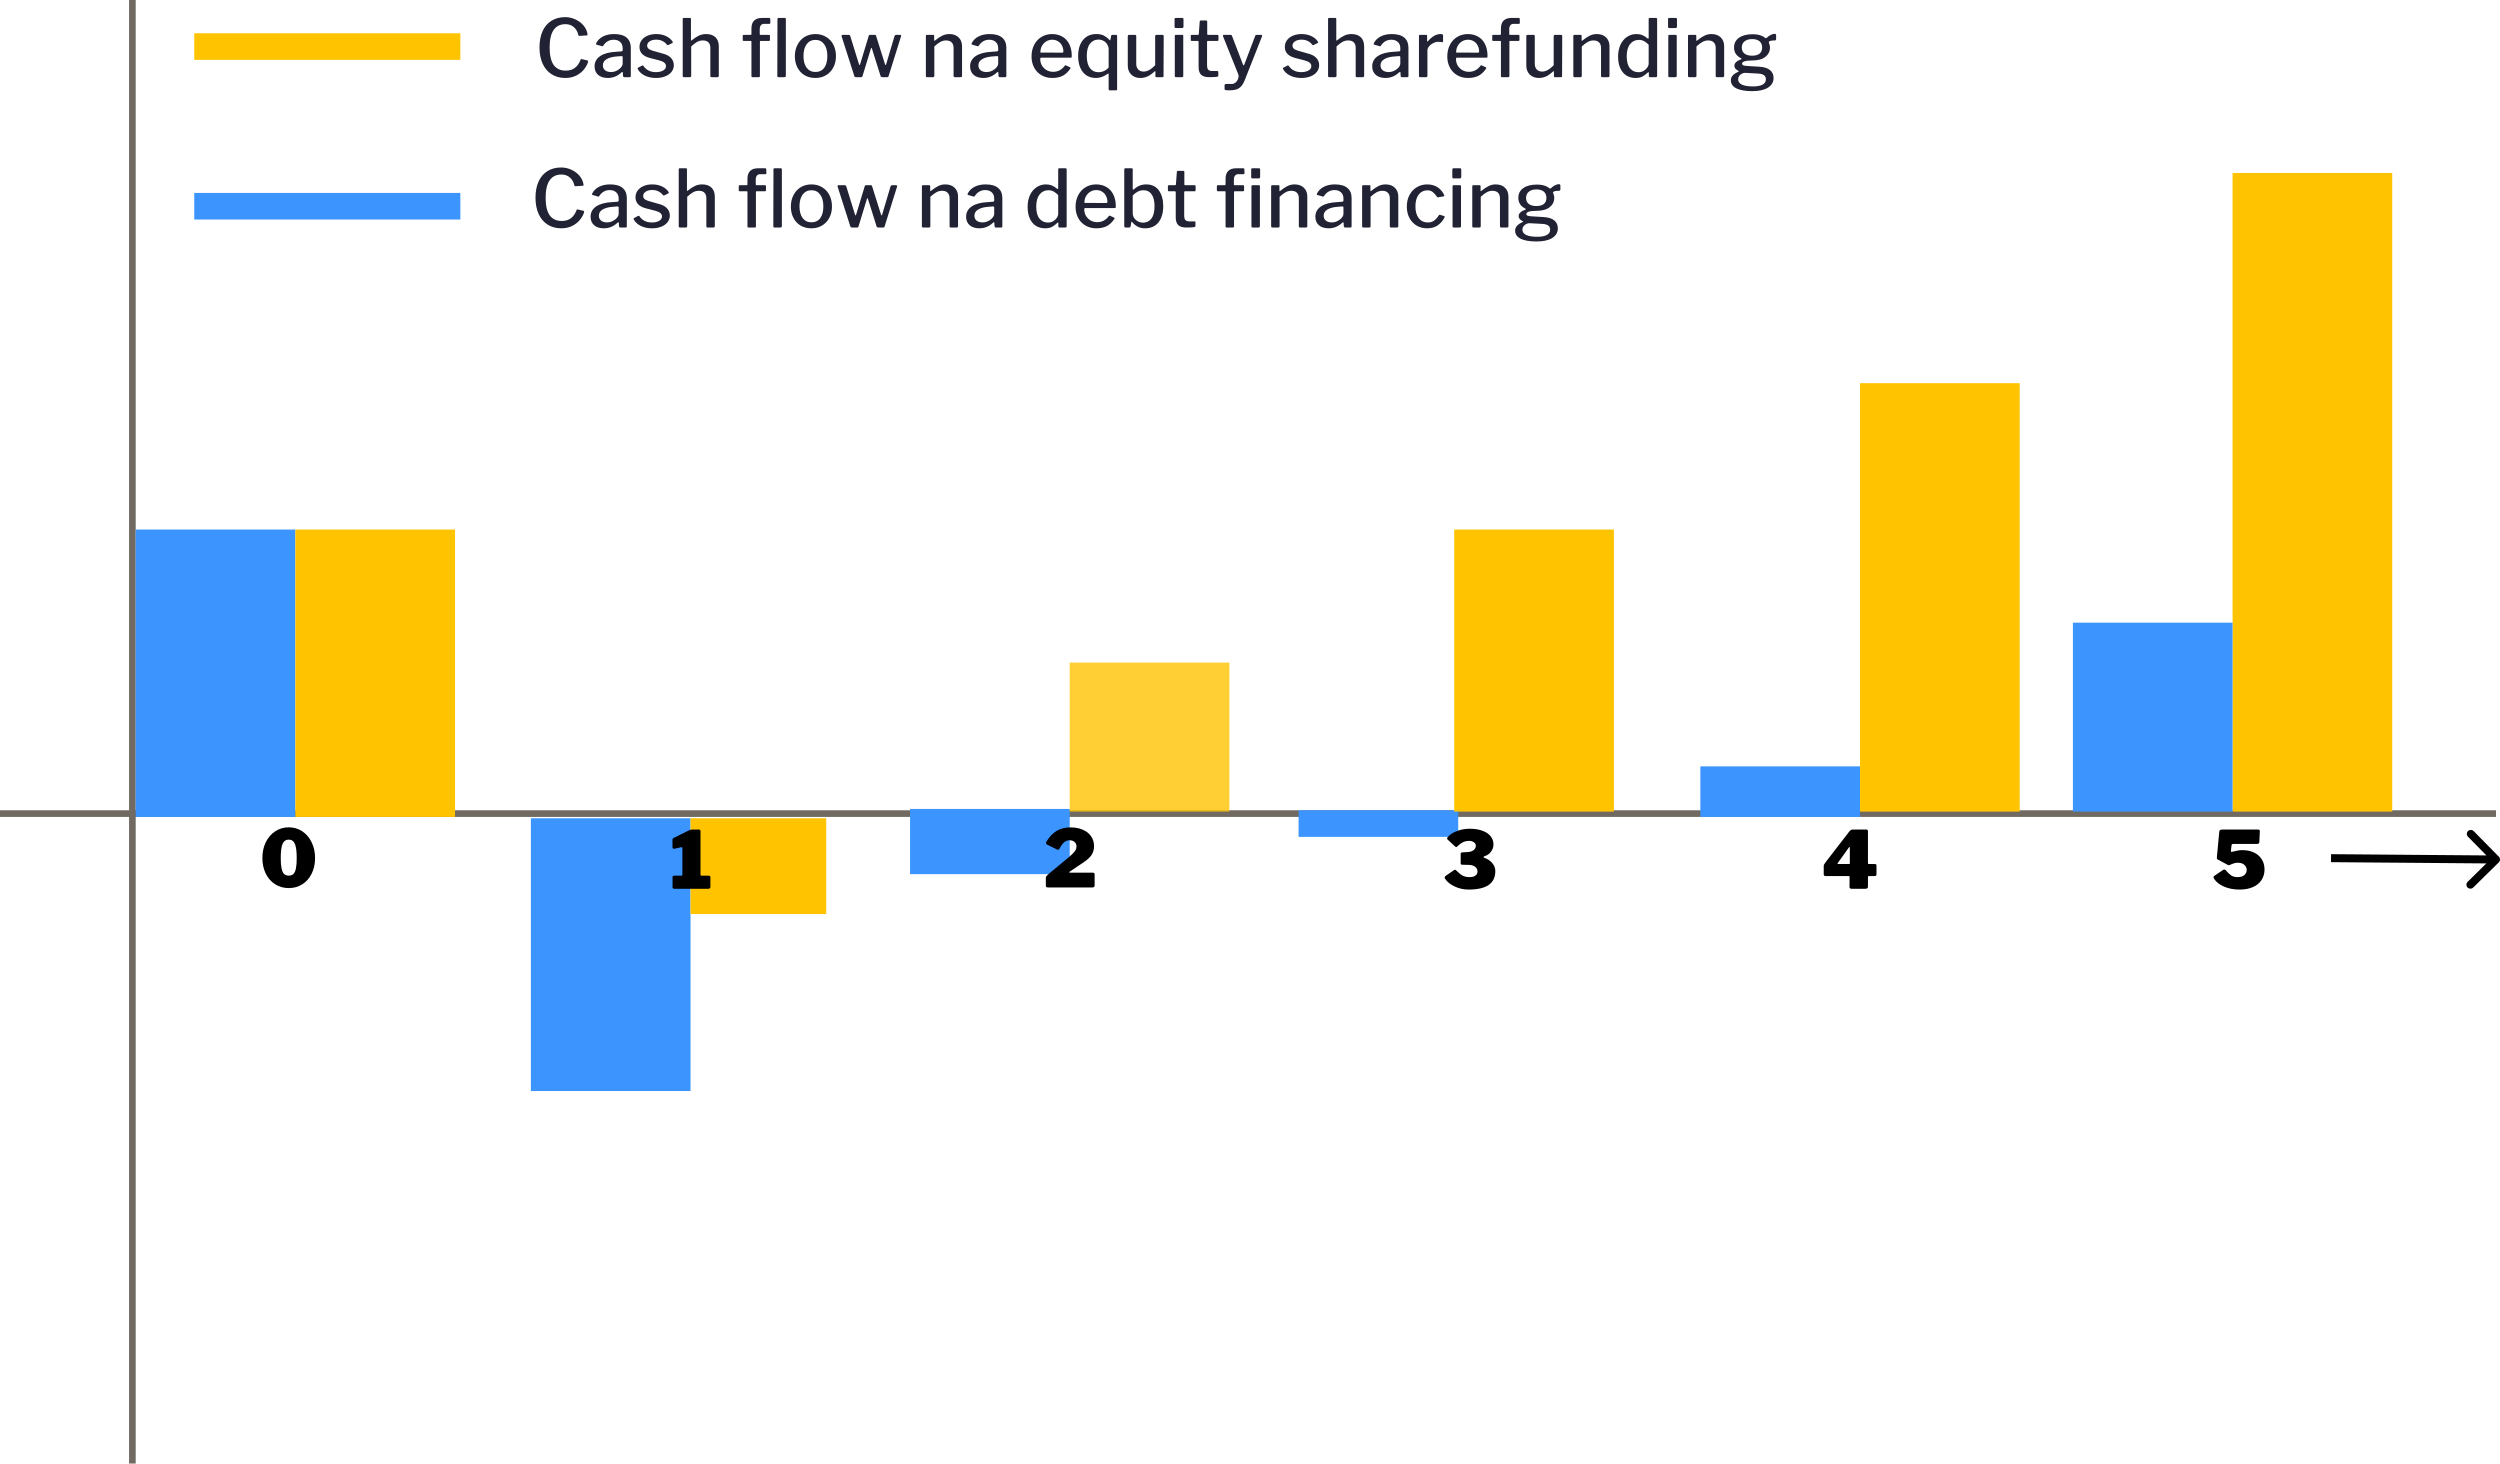 <svg width="1879" height="1100" viewBox="0 0 1879 1100" fill="none" xmlns="http://www.w3.org/2000/svg">
<line x1="99.5" y1="1100" x2="99.5" stroke="#706A62" stroke-width="5"/>
<line y1="611.5" x2="1876" y2="611.5" stroke="#706A62" stroke-width="5"/>
<path d="M217.07 621.82C220.83 621.82 224.21 622.82 227.21 624.82C230.21 626.82 232.55 629.58 234.23 633.1C235.95 636.58 236.81 640.5 236.81 644.86C236.81 649.22 235.97 653.12 234.29 656.56C232.61 660 230.27 662.68 227.27 664.6C224.31 666.52 220.91 667.48 217.07 667.48C213.23 667.48 209.79 666.52 206.75 664.6C203.75 662.68 201.41 660 199.73 656.56C198.05 653.12 197.21 649.22 197.21 644.86C197.21 640.5 198.05 636.58 199.73 633.1C201.45 629.58 203.81 626.82 206.81 624.82C209.85 622.82 213.27 621.82 217.07 621.82ZM217.01 658.12C218.49 658.12 219.67 657.7 220.55 656.86C221.43 655.98 222.05 654.6 222.41 652.72C222.81 650.8 223.01 648.2 223.01 644.92C223.01 639.92 222.55 636.36 221.63 634.24C220.71 632.12 219.17 631.06 217.01 631.06C214.85 631.06 213.31 632.12 212.39 634.24C211.47 636.36 211.01 639.92 211.01 644.92C211.01 648.16 211.21 650.74 211.61 652.66C212.01 654.58 212.63 655.98 213.47 656.86C214.35 657.7 215.53 658.12 217.01 658.12Z" fill="black"/>
<path d="M421.74 125.88C424.5 125.88 427.1 126.46 429.54 127.62C431.98 128.74 434 130.26 435.6 132.18C437.2 134.1 438.18 136.2 438.54 138.48C438.58 138.64 438.6 138.84 438.6 139.08C438.6 139.28 438.56 139.42 438.48 139.5C438.4 139.54 438.24 139.58 438 139.62L432.42 139.98H432.24C432 139.98 431.82 139.76 431.7 139.32C431.14 136.84 430 134.86 428.28 133.38C426.6 131.9 424.5 131.16 421.98 131.16C418.1 131.16 415.14 132.62 413.1 135.54C411.1 138.42 410.1 142.8 410.1 148.68C410.1 154.52 411.1 158.88 413.1 161.76C415.14 164.64 418.18 166.08 422.22 166.08C424.94 166.08 427.2 165.42 429 164.1C430.84 162.78 432.32 160.66 433.44 157.74C433.48 157.46 433.78 157.36 434.34 157.44L438.6 158.46C438.96 158.54 439.1 158.88 439.02 159.48C438.46 161.4 437.44 163.28 435.96 165.12C434.52 166.96 432.6 168.5 430.2 169.74C427.8 170.98 425.04 171.6 421.92 171.6C417.92 171.6 414.46 170.66 411.54 168.78C408.62 166.9 406.38 164.24 404.82 160.8C403.26 157.32 402.48 153.26 402.48 148.62C402.48 143.94 403.24 139.9 404.76 136.5C406.32 133.06 408.54 130.44 411.42 128.64C414.34 126.8 417.78 125.88 421.74 125.88ZM464.095 167.4C461.175 170.2 457.755 171.6 453.835 171.6C450.755 171.6 448.315 170.82 446.515 169.26C444.755 167.66 443.875 165.54 443.875 162.9C443.875 159.66 445.275 157.08 448.075 155.16C450.915 153.24 454.935 152.16 460.135 151.92L464.035 151.62C464.675 151.54 464.995 151.24 464.995 150.72V149.22C464.995 147.26 464.395 145.72 463.195 144.6C461.995 143.44 460.355 142.86 458.275 142.86C454.995 142.86 452.375 144.34 450.415 147.3C450.295 147.54 450.155 147.7 449.995 147.78C449.875 147.82 449.675 147.8 449.395 147.72L445.315 146.52C445.075 146.44 444.955 146.28 444.955 146.04C444.955 145.88 445.015 145.66 445.135 145.38C446.255 143.22 447.955 141.56 450.235 140.4C452.555 139.2 455.335 138.6 458.575 138.6C462.775 138.6 465.915 139.5 467.995 141.3C470.075 143.1 471.115 145.6 471.115 148.8V169.98C471.115 170.38 471.035 170.66 470.875 170.82C470.755 170.94 470.535 171 470.215 171H466.195C465.635 171 465.315 170.6 465.235 169.8L465.115 167.52C465.035 167.2 464.915 167.04 464.755 167.04C464.635 167.04 464.415 167.16 464.095 167.4ZM464.995 156.06C464.995 155.42 464.715 155.12 464.155 155.16L460.915 155.4C457.595 155.6 454.955 156.28 452.995 157.44C451.075 158.56 450.115 160.12 450.115 162.12C450.115 163.68 450.675 164.92 451.795 165.84C452.915 166.72 454.415 167.16 456.295 167.16C458.455 167.16 460.495 166.42 462.415 164.94C464.135 163.54 464.995 162.14 464.995 160.74V156.06ZM498.28 146.64C497.44 145.48 496.34 144.56 494.98 143.88C493.62 143.16 492.04 142.8 490.24 142.8C488.24 142.8 486.6 143.22 485.32 144.06C484.04 144.86 483.4 145.96 483.4 147.36C483.4 148.16 483.72 148.88 484.36 149.52C485 150.16 486.16 150.72 487.84 151.2L495.22 153.3C498.02 154.02 500.08 155.14 501.4 156.66C502.76 158.14 503.44 159.9 503.44 161.94C503.44 163.86 502.86 165.56 501.7 167.04C500.58 168.48 499 169.6 496.96 170.4C494.92 171.2 492.62 171.6 490.06 171.6C486.86 171.6 484.04 171 481.6 169.8C479.16 168.56 477.42 166.96 476.38 165C476.26 164.8 476.2 164.62 476.2 164.46C476.2 164.22 476.3 164.04 476.5 163.92L479.44 162.36C479.68 162.24 479.88 162.18 480.04 162.18C480.24 162.18 480.4 162.26 480.52 162.42C482.64 165.62 485.78 167.22 489.94 167.22C492.14 167.22 493.96 166.82 495.4 166.02C496.84 165.18 497.56 164.06 497.56 162.66C497.56 161.66 497.14 160.82 496.3 160.14C495.5 159.42 494.16 158.82 492.28 158.34L486.16 156.78C483.2 156.06 481.04 155 479.68 153.6C478.32 152.2 477.64 150.44 477.64 148.32C477.64 146.4 478.16 144.72 479.2 143.28C480.28 141.8 481.76 140.66 483.64 139.86C485.56 139.02 487.78 138.6 490.3 138.6C493.02 138.6 495.46 139.12 497.62 140.16C499.78 141.2 501.4 142.56 502.48 144.24C502.64 144.48 502.72 144.68 502.72 144.84C502.72 145 502.62 145.14 502.42 145.26L499.3 146.88C499.22 146.92 499.1 146.94 498.94 146.94C498.7 146.94 498.48 146.84 498.28 146.64ZM511.095 171C510.735 171 510.475 170.92 510.315 170.76C510.195 170.6 510.135 170.36 510.135 170.04V127.38C510.135 126.78 510.375 126.48 510.855 126.48H515.595C516.075 126.48 516.315 126.74 516.315 127.26V143.1C516.315 143.58 516.515 143.64 516.915 143.28C519.035 141.6 520.895 140.4 522.495 139.68C524.095 138.96 525.835 138.6 527.715 138.6C530.795 138.6 533.155 139.42 534.795 141.06C536.435 142.7 537.255 144.96 537.255 147.84V169.92C537.255 170.64 536.915 171 536.235 171H531.795C531.195 171 530.895 170.68 530.895 170.04V149.04C530.895 147.24 530.435 145.86 529.515 144.9C528.595 143.9 527.195 143.4 525.315 143.4C523.755 143.4 522.335 143.74 521.055 144.42C519.815 145.1 518.295 146.26 516.495 147.9V169.98C516.495 170.66 516.115 171 515.355 171H511.095ZM574.863 139.2C575.423 139.2 575.703 139.46 575.703 139.98V143.1C575.703 143.54 575.443 143.76 574.923 143.76H568.683C568.323 143.76 568.143 143.94 568.143 144.3V170.04C568.143 170.68 567.883 171 567.363 171H562.503C562.023 171 561.783 170.72 561.783 170.16V144.24C561.783 143.92 561.643 143.76 561.363 143.76H555.963C555.483 143.76 555.243 143.54 555.243 143.1V139.98C555.243 139.46 555.503 139.2 556.023 139.2H561.183C561.423 139.2 561.583 139.16 561.663 139.08C561.743 138.96 561.783 138.76 561.783 138.48V134.34C561.783 131.82 562.443 129.88 563.763 128.52C565.123 127.16 567.103 126.48 569.703 126.48H575.043C575.643 126.48 575.943 126.78 575.943 127.38L576.003 130.2C576.003 130.4 575.923 130.58 575.763 130.74C575.643 130.86 575.463 130.92 575.223 130.92H571.383C570.263 130.92 569.423 131.28 568.863 132C568.303 132.72 568.023 133.72 568.023 135V138.66C568.023 139.02 568.223 139.2 568.623 139.2H574.863ZM587.643 169.86C587.643 170.3 587.543 170.6 587.343 170.76C587.183 170.92 586.863 171 586.383 171H582.303C581.903 171 581.623 170.94 581.463 170.82C581.303 170.66 581.223 170.4 581.223 170.04L581.343 127.38C581.343 126.78 581.603 126.48 582.123 126.48H586.863C587.383 126.48 587.643 126.78 587.643 127.38V169.86ZM609.831 171.6C606.791 171.6 604.091 170.92 601.731 169.56C599.411 168.16 597.611 166.22 596.331 163.74C595.051 161.26 594.411 158.44 594.411 155.28C594.411 152.04 595.071 149.16 596.391 146.64C597.711 144.08 599.531 142.1 601.851 140.7C604.211 139.3 606.891 138.6 609.891 138.6C612.931 138.6 615.611 139.32 617.931 140.76C620.291 142.16 622.111 144.12 623.391 146.64C624.671 149.16 625.311 152.02 625.311 155.22C625.311 158.38 624.651 161.2 623.331 163.68C622.051 166.16 620.231 168.1 617.871 169.5C615.551 170.9 612.871 171.6 609.831 171.6ZM609.951 167.1C612.751 167.1 614.931 166.06 616.491 163.98C618.051 161.86 618.831 158.9 618.831 155.1C618.831 151.3 618.031 148.34 616.431 146.22C614.871 144.06 612.691 142.98 609.891 142.98C607.091 142.98 604.891 144.06 603.291 146.22C601.691 148.34 600.891 151.3 600.891 155.1C600.891 158.86 601.691 161.8 603.291 163.92C604.891 166.04 607.111 167.1 609.951 167.1ZM673.589 139.2C673.869 139.2 674.069 139.32 674.189 139.56C674.349 139.76 674.369 139.98 674.249 140.22L664.889 170.16C664.809 170.48 664.669 170.7 664.469 170.82C664.309 170.94 664.069 171 663.749 171H660.209C659.449 171 658.989 170.7 658.829 170.1L652.349 149.52C652.229 149.16 652.089 148.98 651.929 148.98C651.809 148.98 651.689 149.16 651.569 149.52L645.269 170.16C645.189 170.48 645.049 170.7 644.849 170.82C644.689 170.94 644.449 171 644.129 171H640.409C639.689 171 639.249 170.7 639.089 170.1L629.549 140.28C629.509 140.2 629.489 140.1 629.489 139.98C629.489 139.78 629.549 139.6 629.669 139.44C629.829 139.28 630.029 139.2 630.269 139.2H634.949C635.469 139.2 635.829 139.46 636.029 139.98L642.629 161.34C642.749 161.7 642.889 161.88 643.049 161.88C643.209 161.88 643.349 161.68 643.469 161.28L649.949 139.92C650.069 139.44 650.409 139.2 650.969 139.2H654.449C655.009 139.2 655.349 139.46 655.469 139.98L662.189 161.34C662.309 161.7 662.449 161.88 662.609 161.88C662.769 161.88 662.909 161.68 663.029 161.28L669.389 139.92C669.589 139.44 669.969 139.2 670.529 139.2H673.589ZM693.848 171C693.208 171 692.888 170.68 692.888 170.04V140.1C692.888 139.5 693.148 139.2 693.668 139.2H698.408C698.888 139.2 699.128 139.46 699.128 139.98V143.28C699.128 143.52 699.168 143.66 699.248 143.7C699.368 143.74 699.528 143.66 699.728 143.46C701.808 141.78 703.648 140.56 705.248 139.8C706.848 139 708.588 138.6 710.468 138.6C713.468 138.6 715.808 139.44 717.488 141.12C719.208 142.76 720.068 144.98 720.068 147.78V169.92C720.068 170.64 719.728 171 719.048 171H714.608C714.008 171 713.708 170.68 713.708 170.04V149.04C713.708 147.24 713.228 145.86 712.268 144.9C711.348 143.9 709.948 143.4 708.068 143.4C706.548 143.4 705.128 143.76 703.808 144.48C702.528 145.16 701.008 146.3 699.248 147.9V169.98C699.248 170.34 699.148 170.6 698.948 170.76C698.788 170.92 698.508 171 698.108 171H693.848ZM746.341 167.4C743.421 170.2 740.001 171.6 736.081 171.6C733.001 171.6 730.561 170.82 728.761 169.26C727.001 167.66 726.121 165.54 726.121 162.9C726.121 159.66 727.521 157.08 730.321 155.16C733.161 153.24 737.181 152.16 742.381 151.92L746.281 151.62C746.921 151.54 747.241 151.24 747.241 150.72V149.22C747.241 147.26 746.641 145.72 745.441 144.6C744.241 143.44 742.601 142.86 740.521 142.86C737.241 142.86 734.621 144.34 732.661 147.3C732.541 147.54 732.401 147.7 732.241 147.78C732.121 147.82 731.921 147.8 731.641 147.72L727.561 146.52C727.321 146.44 727.201 146.28 727.201 146.04C727.201 145.88 727.261 145.66 727.381 145.38C728.501 143.22 730.201 141.56 732.481 140.4C734.801 139.2 737.581 138.6 740.821 138.6C745.021 138.6 748.161 139.5 750.241 141.3C752.321 143.1 753.361 145.6 753.361 148.8V169.98C753.361 170.38 753.281 170.66 753.121 170.82C753.001 170.94 752.781 171 752.461 171H748.441C747.881 171 747.561 170.6 747.481 169.8L747.361 167.52C747.281 167.2 747.161 167.04 747.001 167.04C746.881 167.04 746.661 167.16 746.341 167.4ZM747.241 156.06C747.241 155.42 746.961 155.12 746.401 155.16L743.161 155.4C739.841 155.6 737.201 156.28 735.241 157.44C733.321 158.56 732.361 160.12 732.361 162.12C732.361 163.68 732.921 164.92 734.041 165.84C735.161 166.72 736.661 167.16 738.541 167.16C740.701 167.16 742.741 166.42 744.661 164.94C746.381 163.54 747.241 162.14 747.241 160.74V156.06ZM796.421 171C795.781 171 795.461 170.68 795.461 170.04V167.76C795.461 167.4 795.361 167.22 795.161 167.22C795.041 167.22 794.881 167.32 794.681 167.52C793.481 168.68 792.181 169.66 790.781 170.46C789.381 171.22 787.601 171.6 785.441 171.6C782.921 171.6 780.661 171 778.661 169.8C776.701 168.56 775.161 166.74 774.041 164.34C772.921 161.9 772.361 158.96 772.361 155.52C772.361 152.2 772.941 149.26 774.101 146.7C775.301 144.14 776.941 142.16 779.021 140.76C781.141 139.32 783.501 138.6 786.101 138.6C787.821 138.6 789.341 138.88 790.661 139.44C791.981 140 793.221 140.78 794.381 141.78C794.581 141.98 794.781 142.08 794.981 142.08C795.221 142.08 795.341 141.84 795.341 141.36V127.38C795.341 126.78 795.601 126.48 796.121 126.48H800.921C801.161 126.48 801.341 126.56 801.461 126.72C801.621 126.88 801.701 127.1 801.701 127.38V169.98C801.701 170.34 801.601 170.6 801.401 170.76C801.241 170.92 800.961 171 800.561 171H796.421ZM795.341 146.64C794.141 145.4 792.961 144.48 791.801 143.88C790.641 143.28 789.361 142.98 787.961 142.98C785.241 142.98 783.041 144.04 781.361 146.16C779.681 148.28 778.841 151.34 778.841 155.34C778.841 159.34 779.661 162.34 781.301 164.34C782.941 166.3 785.061 167.28 787.661 167.28C789.061 167.28 790.341 166.96 791.501 166.32C792.661 165.64 793.581 164.8 794.261 163.8C794.981 162.76 795.341 161.72 795.341 160.68V146.64ZM814.935 157.32C814.935 159.12 815.355 160.76 816.195 162.24C817.075 163.68 818.255 164.84 819.735 165.72C821.215 166.56 822.835 166.98 824.595 166.98C826.435 166.98 828.075 166.6 829.515 165.84C830.955 165.08 832.275 163.9 833.475 162.3C833.595 162.14 833.735 162.06 833.895 162.06C834.095 162.06 834.255 162.1 834.375 162.18L837.435 163.62C837.635 163.74 837.735 163.9 837.735 164.1C837.735 164.22 837.675 164.38 837.555 164.58C835.875 167.06 833.955 168.86 831.795 169.98C829.635 171.06 827.015 171.6 823.935 171.6C820.935 171.6 818.255 170.92 815.895 169.56C813.535 168.2 811.695 166.3 810.375 163.86C809.055 161.38 808.395 158.58 808.395 155.46C808.395 152.1 809.075 149.14 810.435 146.58C811.795 144.02 813.635 142.06 815.955 140.7C818.315 139.3 820.935 138.6 823.815 138.6C826.775 138.6 829.375 139.26 831.615 140.58C833.855 141.86 835.575 143.74 836.775 146.22C838.015 148.7 838.635 151.64 838.635 155.04V155.28C838.635 155.64 838.575 155.92 838.455 156.12C838.375 156.28 838.135 156.36 837.735 156.36H815.535C815.135 156.36 814.935 156.68 814.935 157.32ZM831.315 152.58C831.715 152.58 831.975 152.52 832.095 152.4C832.255 152.28 832.335 152.06 832.335 151.74C832.335 150.18 831.995 148.72 831.315 147.36C830.675 146 829.715 144.92 828.435 144.12C827.195 143.28 825.715 142.86 823.995 142.86C822.195 142.86 820.615 143.32 819.255 144.24C817.895 145.12 816.835 146.3 816.075 147.78C815.355 149.22 815.015 150.8 815.055 152.52L831.315 152.58ZM846.077 171C845.677 171 845.397 170.92 845.237 170.76C845.077 170.6 844.997 170.32 844.997 169.92V127.38C844.997 126.78 845.277 126.48 845.837 126.48H850.637C851.117 126.48 851.357 126.78 851.357 127.38V141.9C851.357 142.34 851.457 142.56 851.657 142.56C851.817 142.56 852.037 142.46 852.317 142.26C854.877 139.82 857.937 138.6 861.497 138.6C865.657 138.6 868.817 140.1 870.977 143.1C873.177 146.1 874.277 150.04 874.277 154.92C874.277 160.08 873.077 164.16 870.677 167.16C868.277 170.12 864.917 171.6 860.597 171.6C858.317 171.6 856.357 171.12 854.717 170.16C853.117 169.2 851.857 168.1 850.937 166.86C850.737 166.66 850.597 166.56 850.517 166.56C850.437 166.56 850.357 166.72 850.277 167.04L849.797 169.98C849.717 170.34 849.597 170.6 849.437 170.76C849.277 170.92 848.997 171 848.597 171H846.077ZM851.357 160.2C851.357 161.52 851.717 162.74 852.437 163.86C853.197 164.94 854.177 165.8 855.377 166.44C856.577 167.04 857.837 167.34 859.157 167.34C861.757 167.34 863.837 166.32 865.397 164.28C866.957 162.24 867.737 159.16 867.737 155.04C867.737 151.12 867.017 148.14 865.577 146.1C864.177 144.02 862.137 142.98 859.457 142.98C857.857 142.98 856.357 143.36 854.957 144.12C853.597 144.84 852.397 145.8 851.357 147V160.2ZM890.582 143.76C890.222 143.76 890.042 143.96 890.042 144.36V161.94C890.042 163.62 890.342 164.78 890.942 165.42C891.582 166.06 892.582 166.38 893.942 166.38H897.782C898.262 166.38 898.502 166.62 898.502 167.1V169.68C898.502 170.24 898.202 170.58 897.602 170.7C896.322 170.9 894.282 171 891.482 171C888.842 171 886.882 170.4 885.602 169.2C884.322 167.96 883.682 166.06 883.682 163.5V144.48C883.682 144 883.482 143.76 883.082 143.76H878.582C878.062 143.76 877.802 143.52 877.802 143.04V139.86C877.802 139.42 878.042 139.2 878.522 139.2H883.322C883.642 139.2 883.802 139.02 883.802 138.66L884.522 129.24C884.602 128.68 884.842 128.4 885.242 128.4H889.382C889.902 128.4 890.162 128.72 890.162 129.36V138.66C890.162 139.02 890.342 139.2 890.702 139.2H897.902C898.382 139.2 898.622 139.42 898.622 139.86V143.04C898.622 143.52 898.342 143.76 897.782 143.76H890.582ZM934.219 139.2C934.779 139.2 935.059 139.46 935.059 139.98V143.1C935.059 143.54 934.799 143.76 934.279 143.76H928.039C927.679 143.76 927.499 143.94 927.499 144.3V170.04C927.499 170.68 927.239 171 926.719 171H921.859C921.379 171 921.139 170.72 921.139 170.16V144.24C921.139 143.92 920.999 143.76 920.719 143.76H915.319C914.839 143.76 914.599 143.54 914.599 143.1V139.98C914.599 139.46 914.859 139.2 915.379 139.2H920.539C920.779 139.2 920.939 139.16 921.019 139.08C921.099 138.96 921.139 138.76 921.139 138.48V134.34C921.139 131.82 921.799 129.88 923.119 128.52C924.479 127.16 926.459 126.48 929.059 126.48H934.399C934.999 126.48 935.299 126.78 935.299 127.38L935.359 130.2C935.359 130.4 935.279 130.58 935.119 130.74C934.999 130.86 934.819 130.92 934.579 130.92H930.739C929.619 130.92 928.779 131.28 928.219 132C927.659 132.72 927.379 133.72 927.379 135V138.66C927.379 139.02 927.579 139.2 927.979 139.2H934.219ZM947.119 132.84C947.119 133.28 947.019 133.6 946.819 133.8C946.659 134 946.359 134.1 945.919 134.1H941.479C941.079 134.1 940.799 134.02 940.639 133.86C940.479 133.66 940.399 133.36 940.399 132.96V127.5C940.399 126.82 940.699 126.48 941.299 126.48H946.279C946.519 126.48 946.719 126.58 946.879 126.78C947.039 126.94 947.119 127.16 947.119 127.44V132.84ZM946.939 169.86C946.939 170.3 946.839 170.6 946.639 170.76C946.479 170.92 946.179 171 945.739 171H941.659C941.259 171 940.979 170.94 940.819 170.82C940.659 170.66 940.579 170.4 940.579 170.04V140.1C940.579 139.78 940.639 139.56 940.759 139.44C940.879 139.28 941.099 139.2 941.419 139.2H946.219C946.699 139.2 946.939 139.48 946.939 140.04V169.86ZM956.348 171C955.708 171 955.388 170.68 955.388 170.04V140.1C955.388 139.5 955.648 139.2 956.168 139.2H960.908C961.388 139.2 961.628 139.46 961.628 139.98V143.28C961.628 143.52 961.668 143.66 961.748 143.7C961.868 143.74 962.028 143.66 962.228 143.46C964.308 141.78 966.148 140.56 967.748 139.8C969.348 139 971.088 138.6 972.968 138.6C975.968 138.6 978.308 139.44 979.988 141.12C981.708 142.76 982.568 144.98 982.568 147.78V169.92C982.568 170.64 982.228 171 981.548 171H977.108C976.508 171 976.208 170.68 976.208 170.04V149.04C976.208 147.24 975.728 145.86 974.768 144.9C973.848 143.9 972.448 143.4 970.568 143.4C969.048 143.4 967.628 143.76 966.308 144.48C965.028 145.16 963.508 146.3 961.748 147.9V169.98C961.748 170.34 961.648 170.6 961.448 170.76C961.288 170.92 961.008 171 960.608 171H956.348ZM1008.84 167.4C1005.92 170.2 1002.5 171.6 998.581 171.6C995.501 171.6 993.061 170.82 991.261 169.26C989.501 167.66 988.621 165.54 988.621 162.9C988.621 159.66 990.021 157.08 992.821 155.16C995.661 153.24 999.681 152.16 1004.88 151.92L1008.78 151.62C1009.42 151.54 1009.74 151.24 1009.74 150.72V149.22C1009.74 147.26 1009.14 145.72 1007.94 144.6C1006.74 143.44 1005.1 142.86 1003.02 142.86C999.741 142.86 997.121 144.34 995.161 147.3C995.041 147.54 994.901 147.7 994.741 147.78C994.621 147.82 994.421 147.8 994.141 147.72L990.061 146.52C989.821 146.44 989.701 146.28 989.701 146.04C989.701 145.88 989.761 145.66 989.881 145.38C991.001 143.22 992.701 141.56 994.981 140.4C997.301 139.2 1000.08 138.6 1003.32 138.6C1007.52 138.6 1010.66 139.5 1012.74 141.3C1014.82 143.1 1015.86 145.6 1015.86 148.8V169.98C1015.86 170.38 1015.78 170.66 1015.62 170.82C1015.5 170.94 1015.28 171 1014.96 171H1010.94C1010.38 171 1010.06 170.6 1009.98 169.8L1009.86 167.52C1009.78 167.2 1009.66 167.04 1009.5 167.04C1009.38 167.04 1009.16 167.16 1008.84 167.4ZM1009.74 156.06C1009.74 155.42 1009.46 155.12 1008.9 155.16L1005.66 155.4C1002.34 155.6 999.701 156.28 997.741 157.44C995.821 158.56 994.861 160.12 994.861 162.12C994.861 163.68 995.421 164.92 996.541 165.84C997.661 166.72 999.161 167.16 1001.04 167.16C1003.2 167.16 1005.24 166.42 1007.16 164.94C1008.88 163.54 1009.74 162.14 1009.74 160.74V156.06ZM1024.73 171C1024.09 171 1023.77 170.68 1023.77 170.04V140.1C1023.77 139.5 1024.03 139.2 1024.55 139.2H1029.29C1029.77 139.2 1030.01 139.46 1030.01 139.98V143.28C1030.01 143.52 1030.05 143.66 1030.13 143.7C1030.25 143.74 1030.41 143.66 1030.61 143.46C1032.69 141.78 1034.53 140.56 1036.13 139.8C1037.73 139 1039.47 138.6 1041.35 138.6C1044.35 138.6 1046.69 139.44 1048.37 141.12C1050.09 142.76 1050.95 144.98 1050.95 147.78V169.92C1050.95 170.64 1050.61 171 1049.93 171H1045.49C1044.89 171 1044.59 170.68 1044.59 170.04V149.04C1044.59 147.24 1044.11 145.86 1043.15 144.9C1042.23 143.9 1040.83 143.4 1038.95 143.4C1037.43 143.4 1036.01 143.76 1034.69 144.48C1033.41 145.16 1031.89 146.3 1030.13 147.9V169.98C1030.13 170.34 1030.03 170.6 1029.83 170.76C1029.67 170.92 1029.39 171 1028.99 171H1024.73ZM1072.66 138.6C1075.78 138.6 1078.42 139.34 1080.58 140.82C1082.74 142.3 1084.36 144.22 1085.44 146.58C1085.52 146.74 1085.56 146.92 1085.56 147.12C1085.56 147.36 1085.38 147.52 1085.02 147.6L1080.76 148.32H1080.58C1080.34 148.32 1080.14 148.16 1079.98 147.84C1078.86 146.2 1077.78 145 1076.74 144.24C1075.7 143.44 1074.44 143.04 1072.96 143.04C1070.16 143.04 1067.94 144.1 1066.3 146.22C1064.66 148.34 1063.84 151.3 1063.84 155.1C1063.84 158.94 1064.68 161.92 1066.36 164.04C1068.04 166.16 1070.32 167.22 1073.2 167.22C1075 167.22 1076.54 166.76 1077.82 165.84C1079.14 164.92 1080.36 163.54 1081.48 161.7C1081.6 161.54 1081.72 161.44 1081.84 161.4C1081.96 161.36 1082.12 161.38 1082.32 161.46L1085.5 162.42C1085.86 162.54 1085.94 162.84 1085.74 163.32C1084.62 165.68 1082.96 167.66 1080.76 169.26C1078.6 170.82 1075.9 171.6 1072.66 171.6C1069.7 171.6 1067.06 170.92 1064.74 169.56C1062.42 168.16 1060.6 166.22 1059.28 163.74C1058 161.26 1057.36 158.42 1057.36 155.22C1057.36 152.02 1058.02 149.16 1059.34 146.64C1060.66 144.12 1062.48 142.16 1064.8 140.76C1067.12 139.32 1069.74 138.6 1072.66 138.6ZM1098.28 132.84C1098.28 133.28 1098.18 133.6 1097.98 133.8C1097.82 134 1097.52 134.1 1097.08 134.1H1092.64C1092.24 134.1 1091.96 134.02 1091.8 133.86C1091.64 133.66 1091.56 133.36 1091.56 132.96V127.5C1091.56 126.82 1091.86 126.48 1092.46 126.48H1097.44C1097.68 126.48 1097.88 126.58 1098.04 126.78C1098.2 126.94 1098.28 127.16 1098.28 127.44V132.84ZM1098.1 169.86C1098.1 170.3 1098 170.6 1097.8 170.76C1097.64 170.92 1097.34 171 1096.9 171H1092.82C1092.42 171 1092.14 170.94 1091.98 170.82C1091.82 170.66 1091.74 170.4 1091.74 170.04V140.1C1091.74 139.78 1091.8 139.56 1091.92 139.44C1092.04 139.28 1092.26 139.2 1092.58 139.2H1097.38C1097.86 139.2 1098.1 139.48 1098.1 140.04V169.86ZM1107.52 171C1106.88 171 1106.56 170.68 1106.56 170.04V140.1C1106.56 139.5 1106.82 139.2 1107.34 139.2H1112.08C1112.56 139.2 1112.8 139.46 1112.8 139.98V143.28C1112.8 143.52 1112.84 143.66 1112.92 143.7C1113.04 143.74 1113.2 143.66 1113.4 143.46C1115.48 141.78 1117.32 140.56 1118.92 139.8C1120.52 139 1122.26 138.6 1124.14 138.6C1127.14 138.6 1129.48 139.44 1131.16 141.12C1132.88 142.76 1133.74 144.98 1133.74 147.78V169.92C1133.74 170.64 1133.4 171 1132.72 171H1128.28C1127.68 171 1127.38 170.68 1127.38 170.04V149.04C1127.38 147.24 1126.9 145.86 1125.94 144.9C1125.02 143.9 1123.62 143.4 1121.74 143.4C1120.22 143.4 1118.8 143.76 1117.48 144.48C1116.2 145.16 1114.68 146.3 1112.92 147.9V169.98C1112.92 170.34 1112.82 170.6 1112.62 170.76C1112.46 170.92 1112.18 171 1111.78 171H1107.52ZM1171.65 138.42C1172.41 138.42 1172.79 138.78 1172.79 139.5V142.2C1172.79 143 1172.45 143.4 1171.77 143.4C1171.13 143.4 1170.53 143.42 1169.97 143.46C1169.41 143.5 1168.93 143.58 1168.53 143.7C1168.01 143.86 1167.65 144.06 1167.45 144.3C1167.29 144.5 1167.25 144.76 1167.33 145.08C1167.37 145.2 1167.51 145.6 1167.75 146.28C1168.03 146.96 1168.17 147.78 1168.17 148.74C1168.17 151.58 1167.01 153.92 1164.69 155.76C1162.41 157.56 1159.09 158.46 1154.73 158.46C1152.09 158.46 1150.17 158.68 1148.97 159.12C1147.77 159.56 1147.17 160.14 1147.17 160.86C1147.17 161.46 1147.55 161.9 1148.31 162.18C1149.07 162.42 1150.35 162.58 1152.15 162.66L1160.13 163.14C1163.73 163.34 1166.41 164.18 1168.17 165.66C1169.97 167.14 1170.87 169.12 1170.87 171.6C1170.87 174.68 1169.47 177.1 1166.67 178.86C1163.91 180.62 1159.99 181.5 1154.91 181.5C1149.63 181.5 1145.61 180.8 1142.85 179.4C1140.13 178 1138.77 175.96 1138.77 173.28C1138.77 171.92 1139.25 170.72 1140.21 169.68C1141.17 168.64 1142.57 167.7 1144.41 166.86C1144.89 166.62 1144.89 166.4 1144.41 166.2C1142.41 165.28 1141.41 164 1141.41 162.36C1141.41 161.4 1141.85 160.5 1142.73 159.66C1143.65 158.82 1144.91 158.12 1146.51 157.56C1146.75 157.48 1146.87 157.38 1146.87 157.26C1146.87 157.1 1146.75 156.96 1146.51 156.84C1144.71 155.92 1143.37 154.8 1142.49 153.48C1141.61 152.16 1141.17 150.58 1141.17 148.74C1141.17 145.62 1142.39 143.18 1144.83 141.42C1147.31 139.62 1150.79 138.72 1155.27 138.72C1159.19 138.72 1162.25 139.62 1164.45 141.42C1164.73 141.62 1164.95 141.72 1165.11 141.72C1165.35 141.72 1165.59 141.6 1165.83 141.36C1166.59 140.56 1167.51 139.88 1168.59 139.32C1169.71 138.72 1170.73 138.42 1171.65 138.42ZM1154.73 154.86C1157.25 154.86 1159.13 154.34 1160.37 153.3C1161.65 152.22 1162.29 150.7 1162.29 148.74C1162.29 146.74 1161.65 145.18 1160.37 144.06C1159.09 142.94 1157.21 142.38 1154.73 142.38C1152.29 142.38 1150.39 142.96 1149.03 144.12C1147.67 145.24 1146.99 146.78 1146.99 148.74C1146.99 150.66 1147.65 152.16 1148.97 153.24C1150.33 154.32 1152.25 154.86 1154.73 154.86ZM1149.69 167.76C1148.93 167.72 1148.11 167.9 1147.23 168.3C1146.39 168.7 1145.67 169.28 1145.07 170.04C1144.51 170.76 1144.23 171.58 1144.23 172.5C1144.23 176.14 1147.99 177.96 1155.51 177.96C1158.63 177.96 1161.01 177.5 1162.65 176.58C1164.29 175.7 1165.11 174.36 1165.11 172.56C1165.11 169.96 1163.23 168.54 1159.47 168.3L1149.69 167.76Z" fill="#212233"/>
<line x1="146" y1="155" x2="346" y2="155" stroke="#3C95FF" stroke-width="20"/>
<path d="M424.74 12.88C427.5 12.88 430.1 13.46 432.54 14.62C434.98 15.74 437 17.26 438.6 19.18C440.2 21.1 441.18 23.2 441.54 25.48C441.58 25.64 441.6 25.84 441.6 26.08C441.6 26.28 441.56 26.42 441.48 26.5C441.4 26.54 441.24 26.58 441 26.62L435.42 26.98H435.24C435 26.98 434.82 26.76 434.7 26.32C434.14 23.84 433 21.86 431.28 20.38C429.6 18.9 427.5 18.16 424.98 18.16C421.1 18.16 418.14 19.62 416.1 22.54C414.1 25.42 413.1 29.8 413.1 35.68C413.1 41.52 414.1 45.88 416.1 48.76C418.14 51.64 421.18 53.08 425.22 53.08C427.94 53.08 430.2 52.42 432 51.1C433.84 49.78 435.32 47.66 436.44 44.74C436.48 44.46 436.78 44.36 437.34 44.44L441.6 45.46C441.96 45.54 442.1 45.88 442.02 46.48C441.46 48.4 440.44 50.28 438.96 52.12C437.52 53.96 435.6 55.5 433.2 56.74C430.8 57.98 428.04 58.6 424.92 58.6C420.92 58.6 417.46 57.66 414.54 55.78C411.62 53.9 409.38 51.24 407.82 47.8C406.26 44.32 405.48 40.26 405.48 35.62C405.48 30.94 406.24 26.9 407.76 23.5C409.32 20.06 411.54 17.44 414.42 15.64C417.34 13.8 420.78 12.88 424.74 12.88ZM467.095 54.4C464.175 57.2 460.755 58.6 456.835 58.6C453.755 58.6 451.315 57.82 449.515 56.26C447.755 54.66 446.875 52.54 446.875 49.9C446.875 46.66 448.275 44.08 451.075 42.16C453.915 40.24 457.935 39.16 463.135 38.92L467.035 38.62C467.675 38.54 467.995 38.24 467.995 37.72V36.22C467.995 34.26 467.395 32.72 466.195 31.6C464.995 30.44 463.355 29.86 461.275 29.86C457.995 29.86 455.375 31.34 453.415 34.3C453.295 34.54 453.155 34.7 452.995 34.78C452.875 34.82 452.675 34.8 452.395 34.72L448.315 33.52C448.075 33.44 447.955 33.28 447.955 33.04C447.955 32.88 448.015 32.66 448.135 32.38C449.255 30.22 450.955 28.56 453.235 27.4C455.555 26.2 458.335 25.6 461.575 25.6C465.775 25.6 468.915 26.5 470.995 28.3C473.075 30.1 474.115 32.6 474.115 35.8V56.98C474.115 57.38 474.035 57.66 473.875 57.82C473.755 57.94 473.535 58 473.215 58H469.195C468.635 58 468.315 57.6 468.235 56.8L468.115 54.52C468.035 54.2 467.915 54.04 467.755 54.04C467.635 54.04 467.415 54.16 467.095 54.4ZM467.995 43.06C467.995 42.42 467.715 42.12 467.155 42.16L463.915 42.4C460.595 42.6 457.955 43.28 455.995 44.44C454.075 45.56 453.115 47.12 453.115 49.12C453.115 50.68 453.675 51.92 454.795 52.84C455.915 53.72 457.415 54.16 459.295 54.16C461.455 54.16 463.495 53.42 465.415 51.94C467.135 50.54 467.995 49.14 467.995 47.74V43.06ZM501.28 33.64C500.44 32.48 499.34 31.56 497.98 30.88C496.62 30.16 495.04 29.8 493.24 29.8C491.24 29.8 489.6 30.22 488.32 31.06C487.04 31.86 486.4 32.96 486.4 34.36C486.4 35.16 486.72 35.88 487.36 36.52C488 37.16 489.16 37.72 490.84 38.2L498.22 40.3C501.02 41.02 503.08 42.14 504.4 43.66C505.76 45.14 506.44 46.9 506.44 48.94C506.44 50.86 505.86 52.56 504.7 54.04C503.58 55.48 502 56.6 499.96 57.4C497.92 58.2 495.62 58.6 493.06 58.6C489.86 58.6 487.04 58 484.6 56.8C482.16 55.56 480.42 53.96 479.38 52C479.26 51.8 479.2 51.62 479.2 51.46C479.2 51.22 479.3 51.04 479.5 50.92L482.44 49.36C482.68 49.24 482.88 49.18 483.04 49.18C483.24 49.18 483.4 49.26 483.52 49.42C485.64 52.62 488.78 54.22 492.94 54.22C495.14 54.22 496.96 53.82 498.4 53.02C499.84 52.18 500.56 51.06 500.56 49.66C500.56 48.66 500.14 47.82 499.3 47.14C498.5 46.42 497.16 45.82 495.28 45.34L489.16 43.78C486.2 43.06 484.04 42 482.68 40.6C481.32 39.2 480.64 37.44 480.64 35.32C480.64 33.4 481.16 31.72 482.2 30.28C483.28 28.8 484.76 27.66 486.64 26.86C488.56 26.02 490.78 25.6 493.3 25.6C496.02 25.6 498.46 26.12 500.62 27.16C502.78 28.2 504.4 29.56 505.48 31.24C505.64 31.48 505.72 31.68 505.72 31.84C505.72 32 505.62 32.14 505.42 32.26L502.3 33.88C502.22 33.92 502.1 33.94 501.94 33.94C501.7 33.94 501.48 33.84 501.28 33.64ZM514.095 58C513.735 58 513.475 57.92 513.315 57.76C513.195 57.6 513.135 57.36 513.135 57.04V14.38C513.135 13.78 513.375 13.48 513.855 13.48H518.595C519.075 13.48 519.315 13.74 519.315 14.26V30.1C519.315 30.58 519.515 30.64 519.915 30.28C522.035 28.6 523.895 27.4 525.495 26.68C527.095 25.96 528.835 25.6 530.715 25.6C533.795 25.6 536.155 26.42 537.795 28.06C539.435 29.7 540.255 31.96 540.255 34.84V56.92C540.255 57.64 539.915 58 539.235 58H534.795C534.195 58 533.895 57.68 533.895 57.04V36.04C533.895 34.24 533.435 32.86 532.515 31.9C531.595 30.9 530.195 30.4 528.315 30.4C526.755 30.4 525.335 30.74 524.055 31.42C522.815 32.1 521.295 33.26 519.495 34.9V56.98C519.495 57.66 519.115 58 518.355 58H514.095ZM577.863 26.2C578.423 26.2 578.703 26.46 578.703 26.98V30.1C578.703 30.54 578.443 30.76 577.923 30.76H571.683C571.323 30.76 571.143 30.94 571.143 31.3V57.04C571.143 57.68 570.883 58 570.363 58H565.503C565.023 58 564.783 57.72 564.783 57.16V31.24C564.783 30.92 564.643 30.76 564.363 30.76H558.963C558.483 30.76 558.243 30.54 558.243 30.1V26.98C558.243 26.46 558.503 26.2 559.023 26.2H564.183C564.423 26.2 564.583 26.16 564.663 26.08C564.743 25.96 564.783 25.76 564.783 25.48V21.34C564.783 18.82 565.443 16.88 566.763 15.52C568.123 14.16 570.103 13.48 572.703 13.48H578.043C578.643 13.48 578.943 13.78 578.943 14.38L579.003 17.2C579.003 17.4 578.923 17.58 578.763 17.74C578.643 17.86 578.463 17.92 578.223 17.92H574.383C573.263 17.92 572.423 18.28 571.863 19C571.303 19.72 571.023 20.72 571.023 22V25.66C571.023 26.02 571.223 26.2 571.623 26.2H577.863ZM590.643 56.86C590.643 57.3 590.543 57.6 590.343 57.76C590.183 57.92 589.863 58 589.383 58H585.303C584.903 58 584.623 57.94 584.463 57.82C584.303 57.66 584.223 57.4 584.223 57.04L584.343 14.38C584.343 13.78 584.603 13.48 585.123 13.48H589.863C590.383 13.48 590.643 13.78 590.643 14.38V56.86ZM612.831 58.6C609.791 58.6 607.091 57.92 604.731 56.56C602.411 55.16 600.611 53.22 599.331 50.74C598.051 48.26 597.411 45.44 597.411 42.28C597.411 39.04 598.071 36.16 599.391 33.64C600.711 31.08 602.531 29.1 604.851 27.7C607.211 26.3 609.891 25.6 612.891 25.6C615.931 25.6 618.611 26.32 620.931 27.76C623.291 29.16 625.111 31.12 626.391 33.64C627.671 36.16 628.311 39.02 628.311 42.22C628.311 45.38 627.651 48.2 626.331 50.68C625.051 53.16 623.231 55.1 620.871 56.5C618.551 57.9 615.871 58.6 612.831 58.6ZM612.951 54.1C615.751 54.1 617.931 53.06 619.491 50.98C621.051 48.86 621.831 45.9 621.831 42.1C621.831 38.3 621.031 35.34 619.431 33.22C617.871 31.06 615.691 29.98 612.891 29.98C610.091 29.98 607.891 31.06 606.291 33.22C604.691 35.34 603.891 38.3 603.891 42.1C603.891 45.86 604.691 48.8 606.291 50.92C607.891 53.04 610.111 54.1 612.951 54.1ZM676.589 26.2C676.869 26.2 677.069 26.32 677.189 26.56C677.349 26.76 677.369 26.98 677.249 27.22L667.889 57.16C667.809 57.48 667.669 57.7 667.469 57.82C667.309 57.94 667.069 58 666.749 58H663.209C662.449 58 661.989 57.7 661.829 57.1L655.349 36.52C655.229 36.16 655.089 35.98 654.929 35.98C654.809 35.98 654.689 36.16 654.569 36.52L648.269 57.16C648.189 57.48 648.049 57.7 647.849 57.82C647.689 57.94 647.449 58 647.129 58H643.409C642.689 58 642.249 57.7 642.089 57.1L632.549 27.28C632.509 27.2 632.489 27.1 632.489 26.98C632.489 26.78 632.549 26.6 632.669 26.44C632.829 26.28 633.029 26.2 633.269 26.2H637.949C638.469 26.2 638.829 26.46 639.029 26.98L645.629 48.34C645.749 48.7 645.889 48.88 646.049 48.88C646.209 48.88 646.349 48.68 646.469 48.28L652.949 26.92C653.069 26.44 653.409 26.2 653.969 26.2H657.449C658.009 26.2 658.349 26.46 658.469 26.98L665.189 48.34C665.309 48.7 665.449 48.88 665.609 48.88C665.769 48.88 665.909 48.68 666.029 48.28L672.389 26.92C672.589 26.44 672.969 26.2 673.529 26.2H676.589ZM696.848 58C696.208 58 695.888 57.68 695.888 57.04V27.1C695.888 26.5 696.148 26.2 696.668 26.2H701.408C701.888 26.2 702.128 26.46 702.128 26.98V30.28C702.128 30.52 702.168 30.66 702.248 30.7C702.368 30.74 702.528 30.66 702.728 30.46C704.808 28.78 706.648 27.56 708.248 26.8C709.848 26 711.588 25.6 713.468 25.6C716.468 25.6 718.808 26.44 720.488 28.12C722.208 29.76 723.068 31.98 723.068 34.78V56.92C723.068 57.64 722.728 58 722.048 58H717.608C717.008 58 716.708 57.68 716.708 57.04V36.04C716.708 34.24 716.228 32.86 715.268 31.9C714.348 30.9 712.948 30.4 711.068 30.4C709.548 30.4 708.128 30.76 706.808 31.48C705.528 32.16 704.008 33.3 702.248 34.9V56.98C702.248 57.34 702.148 57.6 701.948 57.76C701.788 57.92 701.508 58 701.108 58H696.848ZM749.341 54.4C746.421 57.2 743.001 58.6 739.081 58.6C736.001 58.6 733.561 57.82 731.761 56.26C730.001 54.66 729.121 52.54 729.121 49.9C729.121 46.66 730.521 44.08 733.321 42.16C736.161 40.24 740.181 39.16 745.381 38.92L749.281 38.62C749.921 38.54 750.241 38.24 750.241 37.72V36.22C750.241 34.26 749.641 32.72 748.441 31.6C747.241 30.44 745.601 29.86 743.521 29.86C740.241 29.86 737.621 31.34 735.661 34.3C735.541 34.54 735.401 34.7 735.241 34.78C735.121 34.82 734.921 34.8 734.641 34.72L730.561 33.52C730.321 33.44 730.201 33.28 730.201 33.04C730.201 32.88 730.261 32.66 730.381 32.38C731.501 30.22 733.201 28.56 735.481 27.4C737.801 26.2 740.581 25.6 743.821 25.6C748.021 25.6 751.161 26.5 753.241 28.3C755.321 30.1 756.361 32.6 756.361 35.8V56.98C756.361 57.38 756.281 57.66 756.121 57.82C756.001 57.94 755.781 58 755.461 58H751.441C750.881 58 750.561 57.6 750.481 56.8L750.361 54.52C750.281 54.2 750.161 54.04 750.001 54.04C749.881 54.04 749.661 54.16 749.341 54.4ZM750.241 43.06C750.241 42.42 749.961 42.12 749.401 42.16L746.161 42.4C742.841 42.6 740.201 43.28 738.241 44.44C736.321 45.56 735.361 47.12 735.361 49.12C735.361 50.68 735.921 51.92 737.041 52.84C738.161 53.72 739.661 54.16 741.541 54.16C743.701 54.16 745.741 53.42 747.661 51.94C749.381 50.54 750.241 49.14 750.241 47.74V43.06ZM781.841 44.32C781.841 46.12 782.261 47.76 783.101 49.24C783.981 50.68 785.161 51.84 786.641 52.72C788.121 53.56 789.741 53.98 791.501 53.98C793.341 53.98 794.981 53.6 796.421 52.84C797.861 52.08 799.181 50.9 800.381 49.3C800.501 49.14 800.641 49.06 800.801 49.06C801.001 49.06 801.161 49.1 801.281 49.18L804.341 50.62C804.541 50.74 804.641 50.9 804.641 51.1C804.641 51.22 804.581 51.38 804.461 51.58C802.781 54.06 800.861 55.86 798.701 56.98C796.541 58.06 793.921 58.6 790.841 58.6C787.841 58.6 785.161 57.92 782.801 56.56C780.441 55.2 778.601 53.3 777.281 50.86C775.961 48.38 775.301 45.58 775.301 42.46C775.301 39.1 775.981 36.14 777.341 33.58C778.701 31.02 780.541 29.06 782.861 27.7C785.221 26.3 787.841 25.6 790.721 25.6C793.681 25.6 796.281 26.26 798.521 27.58C800.761 28.86 802.481 30.74 803.681 33.22C804.921 35.7 805.541 38.64 805.541 42.04V42.28C805.541 42.64 805.481 42.92 805.361 43.12C805.281 43.28 805.041 43.36 804.641 43.36H782.441C782.041 43.36 781.841 43.68 781.841 44.32ZM798.221 39.58C798.621 39.58 798.881 39.52 799.001 39.4C799.161 39.28 799.241 39.06 799.241 38.74C799.241 37.18 798.901 35.72 798.221 34.36C797.581 33 796.621 31.92 795.341 31.12C794.101 30.28 792.621 29.86 790.901 29.86C789.101 29.86 787.521 30.32 786.161 31.24C784.801 32.12 783.741 33.3 782.981 34.78C782.261 36.22 781.921 37.8 781.961 39.52L798.221 39.58ZM838.603 26.2C839.003 26.2 839.263 26.28 839.383 26.44C839.543 26.6 839.623 26.88 839.623 27.28V67C839.623 67.6 839.363 67.9 838.843 67.9H833.983C833.503 67.9 833.263 67.6 833.263 67V56.08C833.263 55.52 833.163 55.24 832.963 55.24C832.843 55.24 832.623 55.36 832.303 55.6C831.143 56.48 829.823 57.2 828.343 57.76C826.903 58.32 825.363 58.6 823.723 58.6C819.563 58.6 816.283 57.12 813.883 54.16C811.523 51.2 810.343 47.16 810.343 42.04C810.343 37.04 811.543 33.06 813.943 30.1C816.383 27.1 819.723 25.6 823.963 25.6C826.483 25.6 828.483 26.04 829.963 26.92C831.483 27.76 832.783 28.8 833.863 30.04C834.023 30.2 834.163 30.28 834.283 30.28C834.443 30.28 834.543 30.14 834.583 29.86L835.063 27.28C835.143 26.88 835.263 26.6 835.423 26.44C835.623 26.28 835.903 26.2 836.263 26.2H838.603ZM833.263 37.06C833.263 35.78 832.923 34.58 832.243 33.46C831.603 32.3 830.683 31.4 829.483 30.76C828.323 30.08 827.023 29.74 825.583 29.74C822.983 29.74 820.863 30.78 819.223 32.86C817.623 34.9 816.823 37.94 816.823 41.98C816.823 45.98 817.603 49.04 819.163 51.16C820.763 53.24 822.903 54.28 825.583 54.28C827.063 54.28 828.463 53.98 829.783 53.38C831.143 52.74 832.303 51.86 833.263 50.74V37.06ZM859.517 53.8C862.277 53.8 865.177 52.22 868.217 49.06V27.22C868.217 26.54 868.597 26.2 869.357 26.2H873.677C874.317 26.2 874.637 26.52 874.637 27.16L874.517 57.16C874.517 57.72 874.277 58 873.797 58H869.117C868.637 58 868.397 57.74 868.397 57.22V53.86C868.397 53.38 868.197 53.32 867.797 53.68C865.837 55.48 864.017 56.76 862.337 57.52C860.657 58.24 858.897 58.6 857.057 58.6C854.297 58.6 852.037 57.76 850.277 56.08C848.517 54.36 847.637 52.1 847.637 49.3V27.28C847.637 26.56 847.997 26.2 848.717 26.2H853.097C853.697 26.2 853.997 26.52 853.997 27.16V47.98C853.997 49.74 854.497 51.16 855.497 52.24C856.497 53.28 857.837 53.8 859.517 53.8ZM889.517 19.84C889.517 20.28 889.417 20.6 889.217 20.8C889.057 21 888.757 21.1 888.317 21.1H883.877C883.477 21.1 883.197 21.02 883.037 20.86C882.877 20.66 882.797 20.36 882.797 19.96V14.5C882.797 13.82 883.097 13.48 883.697 13.48H888.677C888.917 13.48 889.117 13.58 889.277 13.78C889.437 13.94 889.517 14.16 889.517 14.44V19.84ZM889.337 56.86C889.337 57.3 889.237 57.6 889.037 57.76C888.877 57.92 888.577 58 888.137 58H884.057C883.657 58 883.377 57.94 883.217 57.82C883.057 57.66 882.977 57.4 882.977 57.04V27.1C882.977 26.78 883.037 26.56 883.157 26.44C883.277 26.28 883.497 26.2 883.817 26.2H888.617C889.097 26.2 889.337 26.48 889.337 27.04V56.86ZM907.762 30.76C907.402 30.76 907.222 30.96 907.222 31.36V48.94C907.222 50.62 907.522 51.78 908.122 52.42C908.762 53.06 909.762 53.38 911.122 53.38H914.962C915.442 53.38 915.682 53.62 915.682 54.1V56.68C915.682 57.24 915.382 57.58 914.782 57.7C913.502 57.9 911.462 58 908.662 58C906.022 58 904.062 57.4 902.782 56.2C901.502 54.96 900.862 53.06 900.862 50.5V31.48C900.862 31 900.662 30.76 900.262 30.76H895.762C895.242 30.76 894.982 30.52 894.982 30.04V26.86C894.982 26.42 895.222 26.2 895.702 26.2H900.502C900.822 26.2 900.982 26.02 900.982 25.66L901.702 16.24C901.782 15.68 902.022 15.4 902.422 15.4H906.562C907.082 15.4 907.342 15.72 907.342 16.36V25.66C907.342 26.02 907.522 26.2 907.882 26.2H915.082C915.562 26.2 915.802 26.42 915.802 26.86V30.04C915.802 30.52 915.522 30.76 914.962 30.76H907.762ZM924.044 67.9C922.684 67.9 921.724 67.84 921.164 67.72C920.644 67.64 920.384 67.4 920.384 67V63.94C920.384 63.38 920.944 63.1 922.064 63.1H925.964C926.844 63.1 927.664 62.8 928.424 62.2C929.224 61.6 929.844 60.84 930.284 59.92C930.724 59 930.944 58.1 930.944 57.22C930.944 56.7 930.864 56.26 930.704 55.9L919.244 27.34C919.204 27.26 919.184 27.12 919.184 26.92C919.184 26.44 919.464 26.2 920.024 26.2H924.944C925.184 26.2 925.404 26.28 925.604 26.44C925.804 26.56 925.924 26.74 925.964 26.98L934.244 48.58C934.364 48.94 934.504 49.12 934.664 49.12C934.904 49.12 935.104 48.88 935.264 48.4L943.424 26.92C943.624 26.44 943.944 26.2 944.384 26.2H947.924C948.204 26.2 948.404 26.32 948.524 26.56C948.684 26.76 948.704 26.98 948.584 27.22L935.684 59.92C934.844 62.08 933.904 63.72 932.864 64.84C931.824 66 930.604 66.8 929.204 67.24C927.844 67.68 926.124 67.9 924.044 67.9ZM986.319 33.64C985.479 32.48 984.379 31.56 983.019 30.88C981.659 30.16 980.079 29.8 978.279 29.8C976.279 29.8 974.639 30.22 973.359 31.06C972.079 31.86 971.439 32.96 971.439 34.36C971.439 35.16 971.759 35.88 972.399 36.52C973.039 37.16 974.199 37.72 975.879 38.2L983.259 40.3C986.059 41.02 988.119 42.14 989.439 43.66C990.799 45.14 991.479 46.9 991.479 48.94C991.479 50.86 990.899 52.56 989.739 54.04C988.619 55.48 987.039 56.6 984.999 57.4C982.959 58.2 980.659 58.6 978.099 58.6C974.899 58.6 972.079 58 969.639 56.8C967.199 55.56 965.459 53.96 964.419 52C964.299 51.8 964.239 51.62 964.239 51.46C964.239 51.22 964.339 51.04 964.539 50.92L967.479 49.36C967.719 49.24 967.919 49.18 968.079 49.18C968.279 49.18 968.439 49.26 968.559 49.42C970.679 52.62 973.819 54.22 977.979 54.22C980.179 54.22 981.999 53.82 983.439 53.02C984.879 52.18 985.599 51.06 985.599 49.66C985.599 48.66 985.179 47.82 984.339 47.14C983.539 46.42 982.199 45.82 980.319 45.34L974.199 43.78C971.239 43.06 969.079 42 967.719 40.6C966.359 39.2 965.679 37.44 965.679 35.32C965.679 33.4 966.199 31.72 967.239 30.28C968.319 28.8 969.799 27.66 971.679 26.86C973.599 26.02 975.819 25.6 978.339 25.6C981.059 25.6 983.499 26.12 985.659 27.16C987.819 28.2 989.439 29.56 990.519 31.24C990.679 31.48 990.759 31.68 990.759 31.84C990.759 32 990.659 32.14 990.459 32.26L987.339 33.88C987.259 33.92 987.139 33.94 986.979 33.94C986.739 33.94 986.519 33.84 986.319 33.64ZM999.134 58C998.774 58 998.514 57.92 998.354 57.76C998.234 57.6 998.174 57.36 998.174 57.04V14.38C998.174 13.78 998.414 13.48 998.894 13.48H1003.63C1004.11 13.48 1004.35 13.74 1004.35 14.26V30.1C1004.35 30.58 1004.55 30.64 1004.95 30.28C1007.07 28.6 1008.93 27.4 1010.53 26.68C1012.13 25.96 1013.87 25.6 1015.75 25.6C1018.83 25.6 1021.19 26.42 1022.83 28.06C1024.47 29.7 1025.29 31.96 1025.29 34.84V56.92C1025.29 57.64 1024.95 58 1024.27 58H1019.83C1019.23 58 1018.93 57.68 1018.93 57.04V36.04C1018.93 34.24 1018.47 32.86 1017.55 31.9C1016.63 30.9 1015.23 30.4 1013.35 30.4C1011.79 30.4 1010.37 30.74 1009.09 31.42C1007.85 32.1 1006.33 33.26 1004.53 34.9V56.98C1004.53 57.66 1004.15 58 1003.39 58H999.134ZM1051.57 54.4C1048.65 57.2 1045.23 58.6 1041.31 58.6C1038.23 58.6 1035.79 57.82 1033.99 56.26C1032.23 54.66 1031.35 52.54 1031.35 49.9C1031.35 46.66 1032.75 44.08 1035.55 42.16C1038.39 40.24 1042.41 39.16 1047.61 38.92L1051.51 38.62C1052.15 38.54 1052.47 38.24 1052.47 37.72V36.22C1052.47 34.26 1051.87 32.72 1050.67 31.6C1049.47 30.44 1047.83 29.86 1045.75 29.86C1042.47 29.86 1039.85 31.34 1037.89 34.3C1037.77 34.54 1037.63 34.7 1037.47 34.78C1037.35 34.82 1037.15 34.8 1036.87 34.72L1032.79 33.52C1032.55 33.44 1032.43 33.28 1032.43 33.04C1032.43 32.88 1032.49 32.66 1032.61 32.38C1033.73 30.22 1035.43 28.56 1037.71 27.4C1040.03 26.2 1042.81 25.6 1046.05 25.6C1050.25 25.6 1053.39 26.5 1055.47 28.3C1057.55 30.1 1058.59 32.6 1058.59 35.8V56.98C1058.59 57.38 1058.51 57.66 1058.35 57.82C1058.23 57.94 1058.01 58 1057.69 58H1053.67C1053.11 58 1052.79 57.6 1052.71 56.8L1052.59 54.52C1052.51 54.2 1052.39 54.04 1052.23 54.04C1052.11 54.04 1051.89 54.16 1051.57 54.4ZM1052.47 43.06C1052.47 42.42 1052.19 42.12 1051.63 42.16L1048.39 42.4C1045.07 42.6 1042.43 43.28 1040.47 44.44C1038.55 45.56 1037.59 47.12 1037.59 49.12C1037.59 50.68 1038.15 51.92 1039.27 52.84C1040.39 53.72 1041.89 54.16 1043.77 54.16C1045.93 54.16 1047.97 53.42 1049.89 51.94C1051.61 50.54 1052.47 49.14 1052.47 47.74V43.06ZM1067.45 58C1066.81 58 1066.49 57.68 1066.49 57.04V27.1C1066.49 26.5 1066.75 26.2 1067.27 26.2H1071.89C1072.37 26.2 1072.61 26.46 1072.61 26.98V30.76C1072.61 31 1072.67 31.14 1072.79 31.18C1072.95 31.22 1073.11 31.14 1073.27 30.94C1074.75 29.22 1076.27 27.9 1077.83 26.98C1079.43 26.06 1080.99 25.6 1082.51 25.6C1083.91 25.6 1084.61 25.88 1084.61 26.44V31.12C1084.61 31.6 1084.39 31.8 1083.95 31.72C1083.19 31.52 1082.13 31.42 1080.77 31.42C1079.65 31.42 1078.47 31.74 1077.23 32.38C1075.99 32.98 1074.95 33.78 1074.11 34.78C1073.27 35.78 1072.85 36.8 1072.85 37.84V56.98C1072.85 57.66 1072.47 58 1071.71 58H1067.45ZM1094.32 44.32C1094.32 46.12 1094.74 47.76 1095.58 49.24C1096.46 50.68 1097.64 51.84 1099.12 52.72C1100.6 53.56 1102.22 53.98 1103.98 53.98C1105.82 53.98 1107.46 53.6 1108.9 52.84C1110.34 52.08 1111.66 50.9 1112.86 49.3C1112.98 49.14 1113.12 49.06 1113.28 49.06C1113.48 49.06 1113.64 49.1 1113.76 49.18L1116.82 50.62C1117.02 50.74 1117.12 50.9 1117.12 51.1C1117.12 51.22 1117.06 51.38 1116.94 51.58C1115.26 54.06 1113.34 55.86 1111.18 56.98C1109.02 58.06 1106.4 58.6 1103.32 58.6C1100.32 58.6 1097.64 57.92 1095.28 56.56C1092.92 55.2 1091.08 53.3 1089.76 50.86C1088.44 48.38 1087.78 45.58 1087.78 42.46C1087.78 39.1 1088.46 36.14 1089.82 33.58C1091.18 31.02 1093.02 29.06 1095.34 27.7C1097.7 26.3 1100.32 25.6 1103.2 25.6C1106.16 25.6 1108.76 26.26 1111 27.58C1113.24 28.86 1114.96 30.74 1116.16 33.22C1117.4 35.7 1118.02 38.64 1118.02 42.04V42.28C1118.02 42.64 1117.96 42.92 1117.84 43.12C1117.76 43.28 1117.52 43.36 1117.12 43.36H1094.92C1094.52 43.36 1094.32 43.68 1094.32 44.32ZM1110.7 39.58C1111.1 39.58 1111.36 39.52 1111.48 39.4C1111.64 39.28 1111.72 39.06 1111.72 38.74C1111.72 37.18 1111.38 35.72 1110.7 34.36C1110.06 33 1109.1 31.92 1107.82 31.12C1106.58 30.28 1105.1 29.86 1103.38 29.86C1101.58 29.86 1100 30.32 1098.64 31.24C1097.28 32.12 1096.22 33.3 1095.46 34.78C1094.74 36.22 1094.4 37.8 1094.44 39.52L1110.7 39.58ZM1141.18 26.2C1141.74 26.2 1142.02 26.46 1142.02 26.98V30.1C1142.02 30.54 1141.76 30.76 1141.24 30.76H1135C1134.64 30.76 1134.46 30.94 1134.46 31.3V57.04C1134.46 57.68 1134.2 58 1133.68 58H1128.82C1128.34 58 1128.1 57.72 1128.1 57.16V31.24C1128.1 30.92 1127.96 30.76 1127.68 30.76H1122.28C1121.8 30.76 1121.56 30.54 1121.56 30.1V26.98C1121.56 26.46 1121.82 26.2 1122.34 26.2H1127.5C1127.74 26.2 1127.9 26.16 1127.98 26.08C1128.06 25.96 1128.1 25.76 1128.1 25.48V21.34C1128.1 18.82 1128.76 16.88 1130.08 15.52C1131.44 14.16 1133.42 13.48 1136.02 13.48H1141.36C1141.96 13.48 1142.26 13.78 1142.26 14.38L1142.32 17.2C1142.32 17.4 1142.24 17.58 1142.08 17.74C1141.96 17.86 1141.78 17.92 1141.54 17.92H1137.7C1136.58 17.92 1135.74 18.28 1135.18 19C1134.62 19.72 1134.34 20.72 1134.34 22V25.66C1134.34 26.02 1134.54 26.2 1134.94 26.2H1141.18ZM1159.05 53.8C1161.81 53.8 1164.71 52.22 1167.75 49.06V27.22C1167.75 26.54 1168.13 26.2 1168.89 26.2H1173.21C1173.85 26.2 1174.17 26.52 1174.17 27.16L1174.05 57.16C1174.05 57.72 1173.81 58 1173.33 58H1168.65C1168.17 58 1167.93 57.74 1167.93 57.22V53.86C1167.93 53.38 1167.73 53.32 1167.33 53.68C1165.37 55.48 1163.55 56.76 1161.87 57.52C1160.19 58.24 1158.43 58.6 1156.59 58.6C1153.83 58.6 1151.57 57.76 1149.81 56.08C1148.05 54.36 1147.17 52.1 1147.17 49.3V27.28C1147.17 26.56 1147.53 26.2 1148.25 26.2H1152.63C1153.23 26.2 1153.53 26.52 1153.53 27.16V47.98C1153.53 49.74 1154.03 51.16 1155.03 52.24C1156.03 53.28 1157.37 53.8 1159.05 53.8ZM1183.47 58C1182.83 58 1182.51 57.68 1182.51 57.04V27.1C1182.51 26.5 1182.77 26.2 1183.29 26.2H1188.03C1188.51 26.2 1188.75 26.46 1188.75 26.98V30.28C1188.75 30.52 1188.79 30.66 1188.87 30.7C1188.99 30.74 1189.15 30.66 1189.35 30.46C1191.43 28.78 1193.27 27.56 1194.87 26.8C1196.47 26 1198.21 25.6 1200.09 25.6C1203.09 25.6 1205.43 26.44 1207.11 28.12C1208.83 29.76 1209.69 31.98 1209.69 34.78V56.92C1209.69 57.64 1209.35 58 1208.67 58H1204.23C1203.63 58 1203.33 57.68 1203.33 57.04V36.04C1203.33 34.24 1202.85 32.86 1201.89 31.9C1200.97 30.9 1199.57 30.4 1197.69 30.4C1196.17 30.4 1194.75 30.76 1193.43 31.48C1192.15 32.16 1190.63 33.3 1188.87 34.9V56.98C1188.87 57.34 1188.77 57.6 1188.57 57.76C1188.41 57.92 1188.13 58 1187.73 58H1183.47ZM1240.22 58C1239.58 58 1239.26 57.68 1239.26 57.04V54.76C1239.26 54.4 1239.16 54.22 1238.96 54.22C1238.84 54.22 1238.68 54.32 1238.48 54.52C1237.28 55.68 1235.98 56.66 1234.58 57.46C1233.18 58.22 1231.4 58.6 1229.24 58.6C1226.72 58.6 1224.46 58 1222.46 56.8C1220.5 55.56 1218.96 53.74 1217.84 51.34C1216.72 48.9 1216.16 45.96 1216.16 42.52C1216.16 39.2 1216.74 36.26 1217.9 33.7C1219.1 31.14 1220.74 29.16 1222.82 27.76C1224.94 26.32 1227.3 25.6 1229.9 25.6C1231.62 25.6 1233.14 25.88 1234.46 26.44C1235.78 27 1237.02 27.78 1238.18 28.78C1238.38 28.98 1238.58 29.08 1238.78 29.08C1239.02 29.08 1239.14 28.84 1239.14 28.36V14.38C1239.14 13.78 1239.4 13.48 1239.92 13.48H1244.72C1244.96 13.48 1245.14 13.56 1245.26 13.72C1245.42 13.88 1245.5 14.1 1245.5 14.38V56.98C1245.5 57.34 1245.4 57.6 1245.2 57.76C1245.04 57.92 1244.76 58 1244.36 58H1240.22ZM1239.14 33.64C1237.94 32.4 1236.76 31.48 1235.6 30.88C1234.44 30.28 1233.16 29.98 1231.76 29.98C1229.04 29.98 1226.84 31.04 1225.16 33.16C1223.48 35.28 1222.64 38.34 1222.64 42.34C1222.64 46.34 1223.46 49.34 1225.1 51.34C1226.74 53.3 1228.86 54.28 1231.46 54.28C1232.86 54.28 1234.14 53.96 1235.3 53.32C1236.46 52.64 1237.38 51.8 1238.06 50.8C1238.78 49.76 1239.14 48.72 1239.14 47.68V33.64ZM1260.42 19.84C1260.42 20.28 1260.32 20.6 1260.12 20.8C1259.96 21 1259.66 21.1 1259.22 21.1H1254.78C1254.38 21.1 1254.1 21.02 1253.94 20.86C1253.78 20.66 1253.7 20.36 1253.7 19.96V14.5C1253.7 13.82 1254 13.48 1254.6 13.48H1259.58C1259.82 13.48 1260.02 13.58 1260.18 13.78C1260.34 13.94 1260.42 14.16 1260.42 14.44V19.84ZM1260.24 56.86C1260.24 57.3 1260.14 57.6 1259.94 57.76C1259.78 57.92 1259.48 58 1259.04 58H1254.96C1254.56 58 1254.28 57.94 1254.12 57.82C1253.96 57.66 1253.88 57.4 1253.88 57.04V27.1C1253.88 26.78 1253.94 26.56 1254.06 26.44C1254.18 26.28 1254.4 26.2 1254.72 26.2H1259.52C1260 26.2 1260.24 26.48 1260.24 27.04V56.86ZM1269.66 58C1269.02 58 1268.7 57.68 1268.7 57.04V27.1C1268.7 26.5 1268.96 26.2 1269.48 26.2H1274.22C1274.7 26.2 1274.94 26.46 1274.94 26.98V30.28C1274.94 30.52 1274.98 30.66 1275.06 30.7C1275.18 30.74 1275.34 30.66 1275.54 30.46C1277.62 28.78 1279.46 27.56 1281.06 26.8C1282.66 26 1284.4 25.6 1286.28 25.6C1289.28 25.6 1291.62 26.44 1293.3 28.12C1295.02 29.76 1295.88 31.98 1295.88 34.78V56.92C1295.88 57.64 1295.54 58 1294.86 58H1290.42C1289.82 58 1289.52 57.68 1289.52 57.04V36.04C1289.52 34.24 1289.04 32.86 1288.08 31.9C1287.16 30.9 1285.76 30.4 1283.88 30.4C1282.36 30.4 1280.94 30.76 1279.62 31.48C1278.34 32.16 1276.82 33.3 1275.06 34.9V56.98C1275.06 57.34 1274.96 57.6 1274.76 57.76C1274.6 57.92 1274.32 58 1273.92 58H1269.66ZM1333.79 25.42C1334.55 25.42 1334.93 25.78 1334.93 26.5V29.2C1334.93 30 1334.59 30.4 1333.91 30.4C1333.27 30.4 1332.67 30.42 1332.11 30.46C1331.55 30.5 1331.07 30.58 1330.67 30.7C1330.15 30.86 1329.79 31.06 1329.59 31.3C1329.43 31.5 1329.39 31.76 1329.47 32.08C1329.51 32.2 1329.65 32.6 1329.89 33.28C1330.17 33.96 1330.31 34.78 1330.31 35.74C1330.31 38.58 1329.15 40.92 1326.83 42.76C1324.55 44.56 1321.23 45.46 1316.87 45.46C1314.23 45.46 1312.31 45.68 1311.11 46.12C1309.91 46.56 1309.31 47.14 1309.31 47.86C1309.31 48.46 1309.69 48.9 1310.45 49.18C1311.21 49.42 1312.49 49.58 1314.29 49.66L1322.27 50.14C1325.87 50.34 1328.55 51.18 1330.31 52.66C1332.11 54.14 1333.01 56.12 1333.01 58.6C1333.01 61.68 1331.61 64.1 1328.81 65.86C1326.05 67.62 1322.13 68.5 1317.05 68.5C1311.77 68.5 1307.75 67.8 1304.99 66.4C1302.27 65 1300.91 62.96 1300.91 60.28C1300.91 58.92 1301.39 57.72 1302.35 56.68C1303.31 55.64 1304.71 54.7 1306.55 53.86C1307.03 53.62 1307.03 53.4 1306.55 53.2C1304.55 52.28 1303.55 51 1303.55 49.36C1303.55 48.4 1303.99 47.5 1304.87 46.66C1305.79 45.82 1307.05 45.12 1308.65 44.56C1308.89 44.48 1309.01 44.38 1309.01 44.26C1309.01 44.1 1308.89 43.96 1308.65 43.84C1306.85 42.92 1305.51 41.8 1304.63 40.48C1303.75 39.16 1303.31 37.58 1303.31 35.74C1303.31 32.62 1304.53 30.18 1306.97 28.42C1309.45 26.62 1312.93 25.72 1317.41 25.72C1321.33 25.72 1324.39 26.62 1326.59 28.42C1326.87 28.62 1327.09 28.72 1327.25 28.72C1327.49 28.72 1327.73 28.6 1327.97 28.36C1328.73 27.56 1329.65 26.88 1330.73 26.32C1331.85 25.72 1332.87 25.42 1333.79 25.42ZM1316.87 41.86C1319.39 41.86 1321.27 41.34 1322.51 40.3C1323.79 39.22 1324.43 37.7 1324.43 35.74C1324.43 33.74 1323.79 32.18 1322.51 31.06C1321.23 29.94 1319.35 29.38 1316.87 29.38C1314.43 29.38 1312.53 29.96 1311.17 31.12C1309.81 32.24 1309.13 33.78 1309.13 35.74C1309.13 37.66 1309.79 39.16 1311.11 40.24C1312.47 41.32 1314.39 41.86 1316.87 41.86ZM1311.83 54.76C1311.07 54.72 1310.25 54.9 1309.37 55.3C1308.53 55.7 1307.81 56.28 1307.21 57.04C1306.65 57.76 1306.37 58.58 1306.37 59.5C1306.37 63.14 1310.13 64.96 1317.65 64.96C1320.77 64.96 1323.15 64.5 1324.79 63.58C1326.43 62.7 1327.25 61.36 1327.25 59.56C1327.25 56.96 1325.37 55.54 1321.61 55.3L1311.83 54.76Z" fill="#212233"/>
<line x1="146" y1="35" x2="346" y2="35" stroke="#FFC300" stroke-width="20"/>
<rect x="102" y="398" width="120" height="216" fill="#3C95FF"/>
<rect x="399" y="615" width="120" height="205" fill="#3C95FF"/>
<rect x="222" y="398" width="120" height="216" fill="#FFC300"/>
<path d="M519 615H621V687H519V615Z" fill="#FFC300"/>
<path d="M684 608H804V657H684V608Z" fill="#3C95FF"/>
<rect opacity="0.8" x="804" y="498" width="120" height="112" fill="#FFC300"/>
<rect x="976" y="609" width="120" height="20" fill="#3C95FF"/>
<rect x="1093" y="398" width="120" height="212" fill="#FFC300"/>
<rect x="1278" y="576" width="120" height="38" fill="#3C95FF"/>
<rect x="1398" y="288" width="120" height="322" fill="#FFC300"/>
<rect x="1678" y="130" width="120" height="480" fill="#FFC300"/>
<rect x="1558" y="468" width="120" height="142" fill="#3C95FF"/>
<path d="M1087.94 630.92C1087.74 630.64 1087.64 630.4 1087.64 630.2C1087.64 629.96 1087.74 629.68 1087.94 629.36C1089.38 627.48 1091.64 625.94 1094.72 624.74C1097.84 623.5 1101.12 622.88 1104.56 622.88C1108.28 622.88 1111.48 623.38 1114.16 624.38C1116.88 625.34 1118.94 626.72 1120.34 628.52C1121.78 630.32 1122.5 632.4 1122.5 634.76C1122.5 636.6 1121.9 638.36 1120.7 640.04C1119.54 641.72 1117.9 642.88 1115.78 643.52C1115.3 643.68 1115.06 643.9 1115.06 644.18C1115.06 644.46 1115.28 644.66 1115.72 644.78C1118.24 645.66 1120.22 647 1121.66 648.8C1123.14 650.56 1123.88 652.54 1123.88 654.74C1123.88 663.98 1117.2 668.6 1103.84 668.6C1100.16 668.6 1096.68 667.84 1093.4 666.32C1090.12 664.8 1087.7 662.86 1086.14 660.5C1085.94 660.18 1085.84 659.86 1085.84 659.54C1085.84 658.98 1086.1 658.56 1086.62 658.28L1092.68 654.08C1093.12 653.84 1093.46 653.72 1093.7 653.72C1093.9 653.72 1094.1 653.82 1094.3 654.02C1096.22 655.98 1097.88 657.34 1099.28 658.1C1100.72 658.86 1102.48 659.24 1104.56 659.24C1106.4 659.24 1107.84 658.86 1108.88 658.1C1109.96 657.34 1110.5 656.3 1110.5 654.98C1110.5 653.58 1109.92 652.42 1108.76 651.5C1107.6 650.58 1106.06 650.1 1104.14 650.06L1099.1 649.94C1098.26 649.94 1097.84 649.6 1097.84 648.92V641.66C1097.84 641.1 1098.26 640.76 1099.1 640.64L1103.12 640.4C1105 640.28 1106.48 639.8 1107.56 638.96C1108.68 638.08 1109.24 636.98 1109.24 635.66C1109.24 634.62 1108.76 633.76 1107.8 633.08C1106.84 632.36 1105.68 632 1104.32 632C1102.6 632 1101.06 632.32 1099.7 632.96C1098.34 633.6 1096.84 634.7 1095.2 636.26C1094.88 636.58 1094.64 636.74 1094.48 636.74C1094.36 636.74 1094.12 636.6 1093.76 636.32L1087.94 630.92Z" fill="black"/>
<path d="M799.674 647.32C802.554 644.96 804.614 643.18 805.854 641.98C807.134 640.74 807.994 639.72 808.434 638.92C808.874 638.08 809.094 637.16 809.094 636.16C809.094 634.8 808.614 633.7 807.654 632.86C806.734 631.98 805.474 631.54 803.874 631.54C802.354 631.54 801.014 632.04 799.854 633.04C798.694 634 797.454 635.7 796.134 638.14C795.934 638.5 795.634 638.68 795.234 638.68C794.954 638.68 794.614 638.58 794.214 638.38L787.074 634.84C786.514 634.56 786.234 634.12 786.234 633.52C786.234 633.16 786.334 632.82 786.534 632.5C788.774 628.86 791.334 626.18 794.214 624.46C797.134 622.74 800.594 621.88 804.594 621.88C808.194 621.88 811.314 622.48 813.954 623.68C816.634 624.84 818.694 626.5 820.134 628.66C821.574 630.78 822.294 633.24 822.294 636.04C822.294 638.4 821.694 640.54 820.494 642.46C819.294 644.34 817.254 646.24 814.374 648.16L803.874 655.18C803.594 655.38 803.454 655.54 803.454 655.66C803.454 655.82 803.714 655.9 804.234 655.9H821.334C822.254 655.9 822.714 656.28 822.714 657.04V665.68C822.714 666.08 822.574 666.4 822.294 666.64C822.054 666.88 821.694 667 821.214 667H787.674C787.074 667 786.654 666.9 786.414 666.7C786.174 666.5 786.054 666.1 786.054 665.5V659.56C786.054 659.24 786.254 658.82 786.654 658.3C787.094 657.78 788.074 656.9 789.594 655.66L799.674 647.32Z" fill="black"/>
<path d="M1696.67 623.48C1697.51 623.48 1698.03 623.58 1698.23 623.78C1698.43 623.98 1698.51 624.46 1698.47 625.22L1698.11 632.9C1698.07 633.42 1697.91 633.78 1697.63 633.98C1697.39 634.18 1696.99 634.28 1696.43 634.28H1678.49C1677.69 634.28 1677.27 634.64 1677.23 635.36L1676.75 639.38V639.62C1676.75 639.9 1676.83 640.1 1676.99 640.22C1677.19 640.3 1677.43 640.3 1677.71 640.22C1679.51 639.74 1680.93 639.42 1681.97 639.26C1683.01 639.06 1684.15 638.96 1685.39 638.96C1688.63 638.96 1691.49 639.54 1693.97 640.7C1696.49 641.86 1698.45 643.54 1699.85 645.74C1701.29 647.9 1702.01 650.48 1702.01 653.48C1702.01 656.6 1701.23 659.3 1699.67 661.58C1698.15 663.86 1695.97 665.6 1693.13 666.8C1690.29 668 1686.99 668.6 1683.23 668.6C1678.95 668.6 1675.11 667.88 1671.71 666.44C1668.31 664.96 1665.83 663.06 1664.27 660.74C1663.87 660.1 1663.67 659.62 1663.67 659.3C1663.67 658.86 1663.91 658.5 1664.39 658.22L1670.87 653.84C1671.11 653.64 1671.41 653.54 1671.77 653.54C1672.21 653.54 1672.57 653.72 1672.85 654.08C1674.33 655.84 1675.69 657.14 1676.93 657.98C1678.21 658.82 1679.83 659.24 1681.79 659.24C1683.95 659.24 1685.63 658.74 1686.83 657.74C1688.03 656.7 1688.63 655.42 1688.63 653.9C1688.63 652.38 1688.05 651.1 1686.89 650.06C1685.77 648.98 1684.13 648.44 1681.97 648.44C1681.05 648.44 1680.15 648.56 1679.27 648.8C1678.43 649.04 1677.33 649.46 1675.97 650.06C1675.65 650.22 1675.37 650.3 1675.13 650.3C1674.97 650.3 1674.65 650.18 1674.17 649.94L1667.03 646.1C1666.71 645.94 1666.49 645.76 1666.37 645.56C1666.25 645.32 1666.19 645.02 1666.19 644.66C1666.19 644.3 1666.21 644.02 1666.25 643.82L1667.99 625.28C1668.07 624.56 1668.27 624.08 1668.59 623.84C1668.95 623.6 1669.65 623.48 1670.69 623.48H1696.67Z" fill="black"/>
<path d="M1389.91 624.98C1390.43 624.34 1390.87 623.94 1391.23 623.78C1391.59 623.58 1392.17 623.48 1392.97 623.48H1402.81C1403.17 623.48 1403.45 623.6 1403.65 623.84C1403.85 624.04 1403.95 624.34 1403.95 624.74V648.68C1403.95 649.16 1404.17 649.4 1404.61 649.4H1409.05C1409.93 649.4 1410.37 649.78 1410.37 650.54V657.14C1410.37 658.02 1409.89 658.46 1408.93 658.46H1404.67C1404.19 658.46 1403.95 658.72 1403.95 659.24V666.26C1403.95 666.9 1403.79 667.36 1403.47 667.64C1403.15 667.88 1402.65 668 1401.97 668H1391.71C1391.11 668 1390.69 667.88 1390.45 667.64C1390.21 667.4 1390.09 667.02 1390.09 666.5L1390.15 659.06C1390.15 658.66 1389.87 658.46 1389.31 658.46H1372.21C1371.73 658.46 1371.35 658.34 1371.07 658.1C1370.83 657.86 1370.71 657.54 1370.71 657.14V650.9C1370.71 650.46 1370.85 650 1371.13 649.52C1371.41 649 1371.93 648.26 1372.69 647.3L1389.91 624.98ZM1389.79 649.4C1389.95 649.4 1390.07 649.36 1390.15 649.28C1390.27 649.2 1390.33 649.1 1390.33 648.98V637.4C1390.33 636.8 1390.27 636.5 1390.15 636.5C1390.03 636.5 1389.81 636.72 1389.49 637.16L1381.27 648.62C1381.11 648.86 1381.03 649.02 1381.03 649.1C1381.03 649.3 1381.25 649.4 1381.69 649.4H1389.79Z" fill="black"/>
<path d="M532.547 658.16C533.467 658.16 533.927 658.54 533.927 659.3V666.68C533.927 667.08 533.787 667.4 533.507 667.64C533.267 667.88 532.907 668 532.427 668H506.927C505.967 668 505.487 667.58 505.487 666.74V659.3C505.487 658.54 505.927 658.16 506.807 658.16H512.147C512.347 658.16 512.507 658.12 512.627 658.04C512.787 657.92 512.867 657.78 512.867 657.62V637.58C512.867 637.22 512.787 636.98 512.627 636.86C512.507 636.74 512.247 636.72 511.847 636.8L507.047 637.88C506.927 637.92 506.747 637.94 506.507 637.94C505.787 637.94 505.427 637.46 505.427 636.5V631.46C505.427 630.98 505.487 630.62 505.607 630.38C505.767 630.14 506.067 629.92 506.507 629.72L517.307 624.32C517.987 624 518.527 623.78 518.927 623.66C519.327 623.54 519.787 623.48 520.307 623.48H525.407C525.727 623.48 525.987 623.6 526.187 623.84C526.387 624.04 526.487 624.34 526.487 624.74V657.44C526.487 657.92 526.707 658.16 527.147 658.16H532.547Z" fill="black"/>
<path d="M1878.1 648.138C1879.29 646.976 1879.3 645.077 1878.14 643.896L1859.2 624.651C1858.04 623.47 1856.14 623.454 1854.96 624.616C1853.78 625.779 1853.76 627.678 1854.92 628.859L1871.76 645.966L1854.65 662.799C1853.47 663.961 1853.45 665.86 1854.62 667.041C1855.78 668.222 1857.68 668.238 1858.86 667.076L1878.1 648.138ZM1751.98 648L1875.98 649L1876.02 643L1752.02 642L1751.98 648Z" fill="black"/>
</svg>
